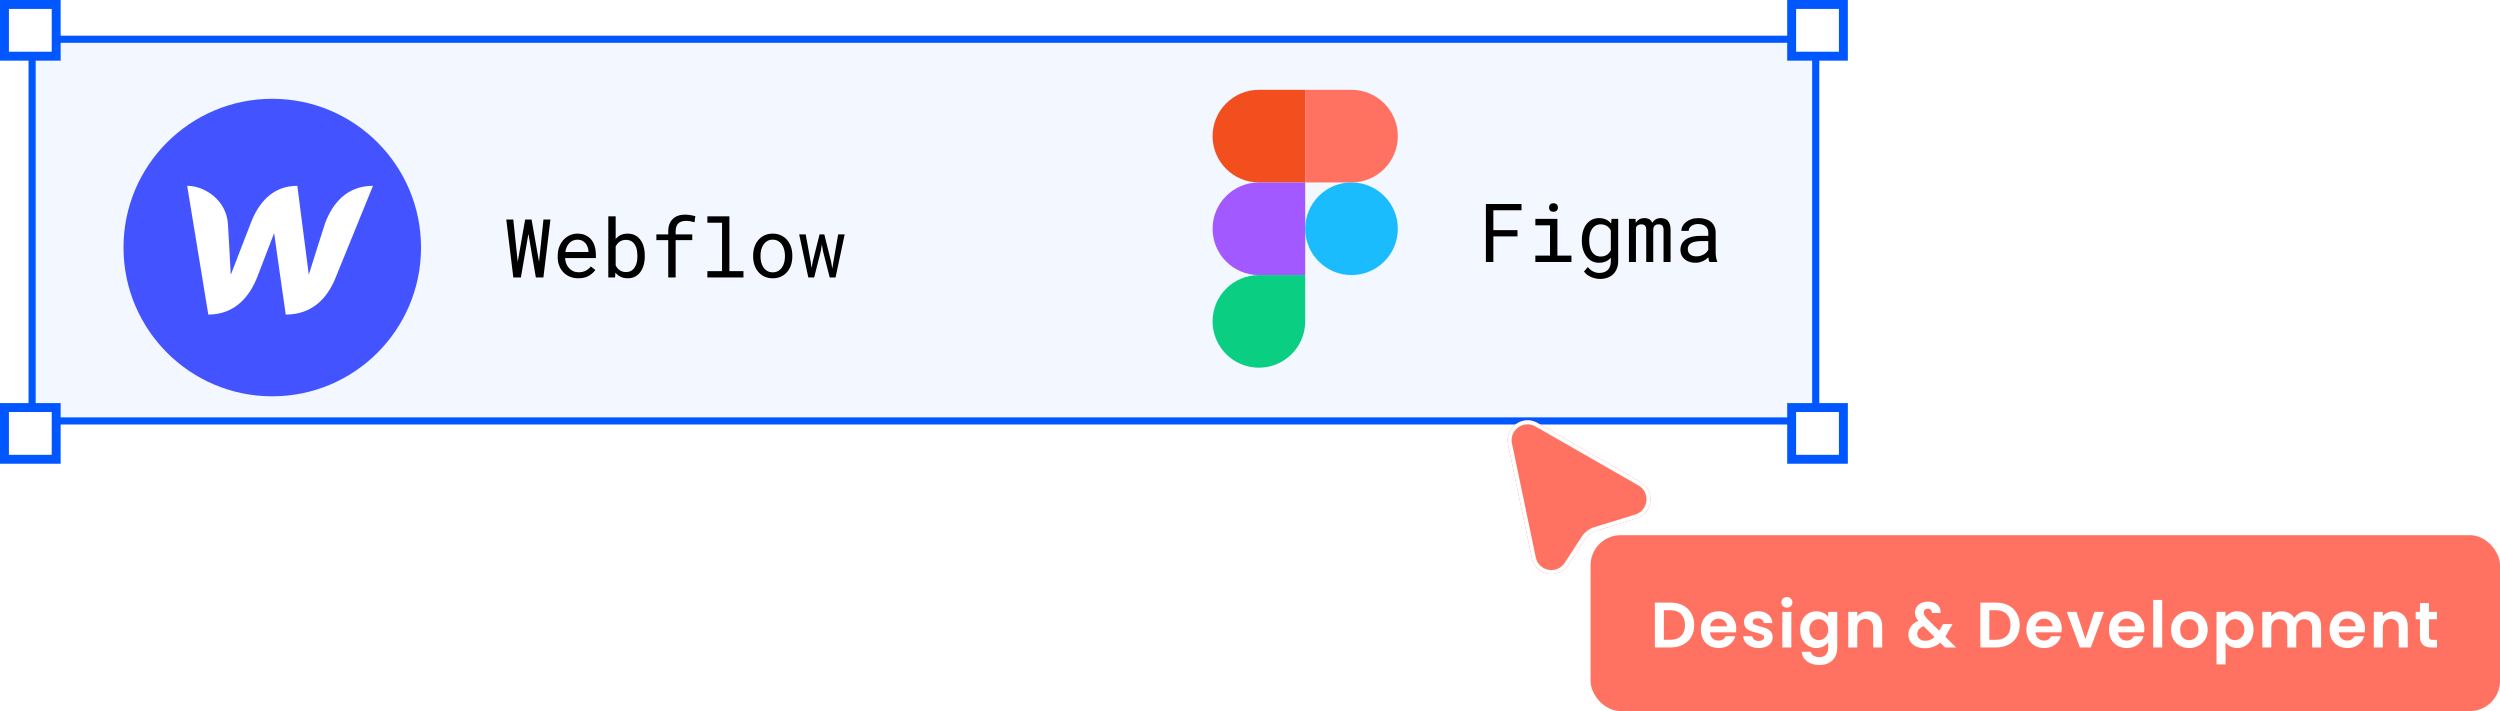 <svg width="668" height="190" viewBox="0 0 668 190" fill="none" xmlns="http://www.w3.org/2000/svg">
<g clip-path="url(#clip0_14_683)">
<rect x="8.578" y="10.485" width="476.584" height="101.989" fill="#0057FF" fill-opacity="0.05" stroke="#0057FF" stroke-width="1.906"/>
<rect x="1.191" y="1.191" width="13.821" height="13.821" fill="white" stroke="#0057FF" stroke-width="2.383"/>
<rect x="478.729" y="1.191" width="13.821" height="13.821" fill="white" stroke="#0057FF" stroke-width="2.383"/>
<rect x="1.191" y="108.899" width="13.821" height="13.821" fill="white" stroke="#0057FF" stroke-width="2.383"/>
<rect x="478.729" y="108.899" width="13.821" height="13.821" fill="white" stroke="#0057FF" stroke-width="2.383"/>
<g filter="url(#filter0_d_14_683)">
<path d="M72.749 22.25C94.703 22.25 112.499 40.047 112.499 62V62C112.499 83.953 94.703 101.749 72.749 101.749V101.749C50.796 101.749 33 83.953 33 62V62C33 40.047 50.796 22.25 72.749 22.25V22.25Z" fill="#4353FF"/>
<path d="M86.842 55.56C86.842 55.56 82.807 68.2 82.509 69.274C82.39 68.22 79.448 45.503 79.448 45.503C72.572 45.503 68.915 50.393 66.967 55.56C66.967 55.56 62.058 68.24 61.66 69.293C61.64 68.3 60.905 55.679 60.905 55.679C60.488 49.339 54.704 45.503 50.014 45.503L55.658 79.907C62.853 79.887 66.728 75.017 68.756 69.83C68.756 69.83 73.068 58.641 73.247 58.144C73.287 58.621 76.348 79.907 76.348 79.907C83.562 79.907 87.458 75.355 89.544 70.367L99.661 45.503C92.526 45.503 88.769 50.373 86.842 55.56Z" fill="white"/>
<path d="M137.159 70L135.276 54.507H137.149L138.266 65.19L138.33 65.808L138.447 65.169L140.32 54.507H142.033L143.916 65.18L144.033 65.808L144.097 65.169L145.214 54.507H147.076L145.193 70H143.182L141.298 58.976L141.192 58.327L141.075 58.987L139.181 70H137.159ZM154.525 70.213C153.716 70.213 152.971 70.075 152.29 69.798C151.616 69.521 151.038 69.135 150.556 68.638C150.074 68.141 149.698 67.553 149.428 66.872C149.158 66.191 149.024 65.449 149.024 64.648V64.201C149.024 63.272 149.173 62.441 149.471 61.711C149.769 60.973 150.166 60.349 150.662 59.838C151.152 59.334 151.709 58.948 152.333 58.678C152.964 58.409 153.61 58.274 154.27 58.274C155.1 58.274 155.823 58.419 156.44 58.71C157.065 58.994 157.582 59.388 157.994 59.891C158.405 60.402 158.71 61.001 158.909 61.69C159.115 62.378 159.218 63.123 159.218 63.924V64.807H150.992V64.882C151.042 65.442 151.152 65.935 151.322 66.361C151.499 66.787 151.741 67.162 152.046 67.489C152.358 67.836 152.734 68.109 153.174 68.308C153.613 68.507 154.099 68.606 154.631 68.606C155.334 68.606 155.958 68.464 156.504 68.18C157.05 67.897 157.504 67.521 157.866 67.052L159.069 67.989C158.686 68.571 158.111 69.088 157.345 69.542C156.586 69.989 155.646 70.213 154.525 70.213ZM154.27 59.891C153.872 59.891 153.496 59.966 153.142 60.115C152.787 60.257 152.468 60.466 152.184 60.742C151.9 61.026 151.659 61.374 151.46 61.785C151.269 62.19 151.134 62.658 151.056 63.19H157.249V63.094C157.249 62.739 157.182 62.36 157.047 61.956C156.912 61.544 156.724 61.189 156.483 60.892C156.242 60.593 155.937 60.352 155.568 60.168C155.206 59.983 154.773 59.891 154.27 59.891ZM172.284 64.371C172.284 64.875 172.245 65.361 172.167 65.829C172.096 66.29 171.99 66.723 171.848 67.127C171.657 67.659 171.405 68.138 171.093 68.564C170.788 68.982 170.419 69.33 169.986 69.606C169.674 69.798 169.33 69.947 168.954 70.053C168.585 70.16 168.184 70.213 167.751 70.213C167.255 70.213 166.801 70.153 166.389 70.032C165.985 69.911 165.62 69.737 165.293 69.51C165.137 69.397 164.988 69.273 164.847 69.138C164.705 69.003 164.57 68.854 164.442 68.691L164.346 70H162.537V53.656H164.506V59.721C164.669 59.515 164.85 59.331 165.049 59.168C165.247 58.997 165.46 58.852 165.687 58.731C165.971 58.582 166.283 58.469 166.624 58.391C166.964 58.313 167.333 58.274 167.73 58.274C168.227 58.274 168.684 58.341 169.103 58.476C169.521 58.611 169.901 58.799 170.241 59.04C170.546 59.267 170.82 59.544 171.061 59.87C171.302 60.189 171.515 60.547 171.699 60.945C171.891 61.392 172.036 61.888 172.135 62.434C172.235 62.974 172.284 63.545 172.284 64.148V64.371ZM170.316 64.148C170.316 63.786 170.291 63.435 170.241 63.094C170.199 62.746 170.131 62.42 170.039 62.115C169.912 61.739 169.745 61.395 169.539 61.083C169.333 60.771 169.082 60.526 168.784 60.349C168.578 60.221 168.347 60.122 168.092 60.051C167.837 59.98 167.553 59.944 167.241 59.944C166.9 59.944 166.588 59.991 166.304 60.083C166.021 60.168 165.769 60.288 165.549 60.445C165.322 60.608 165.12 60.799 164.942 61.019C164.772 61.232 164.627 61.466 164.506 61.721V66.755C164.634 67.01 164.783 67.248 164.953 67.468C165.13 67.68 165.332 67.868 165.559 68.031C165.786 68.195 166.042 68.322 166.326 68.415C166.609 68.5 166.921 68.542 167.262 68.542C167.588 68.542 167.886 68.503 168.156 68.425C168.425 68.34 168.667 68.219 168.879 68.063C169.163 67.865 169.401 67.613 169.592 67.308C169.784 67.003 169.936 66.662 170.05 66.286C170.142 66.003 170.209 65.698 170.252 65.371C170.295 65.045 170.316 64.712 170.316 64.371V64.148ZM178.552 70V60.008H175.381V58.487H178.552V57.678C178.552 56.94 178.658 56.295 178.871 55.741C179.091 55.181 179.4 54.713 179.797 54.337C180.187 53.961 180.659 53.677 181.212 53.486C181.765 53.294 182.383 53.198 183.064 53.198C183.347 53.198 183.628 53.216 183.904 53.251C184.181 53.28 184.454 53.319 184.724 53.368C184.901 53.404 185.078 53.443 185.256 53.486C185.433 53.521 185.614 53.563 185.798 53.613L185.564 55.241C185.273 55.142 184.933 55.057 184.543 54.986C184.16 54.908 183.748 54.869 183.308 54.869C182.861 54.869 182.464 54.926 182.117 55.039C181.776 55.145 181.492 55.309 181.265 55.529C181.024 55.755 180.84 56.05 180.712 56.412C180.591 56.773 180.531 57.196 180.531 57.678V58.487H184.968V60.008H180.531V70H178.552ZM189.012 53.656H194.896V68.297H198.652V70H189.012V68.297H192.928V55.369H189.012V53.656ZM201.238 64.137C201.238 63.307 201.359 62.537 201.6 61.828C201.841 61.111 202.189 60.491 202.643 59.966C203.09 59.441 203.636 59.029 204.281 58.731C204.927 58.426 205.654 58.274 206.463 58.274C207.278 58.274 208.009 58.426 208.655 58.731C209.307 59.029 209.861 59.441 210.315 59.966C210.762 60.491 211.106 61.111 211.347 61.828C211.588 62.537 211.709 63.307 211.709 64.137V64.371C211.709 65.201 211.588 65.971 211.347 66.68C211.106 67.389 210.762 68.007 210.315 68.532C209.861 69.056 209.311 69.468 208.665 69.766C208.02 70.064 207.293 70.213 206.484 70.213C205.668 70.213 204.934 70.064 204.281 69.766C203.636 69.468 203.09 69.056 202.643 68.532C202.189 68.007 201.841 67.389 201.6 66.68C201.359 65.971 201.238 65.201 201.238 64.371V64.137ZM203.207 64.371C203.207 64.939 203.274 65.481 203.409 65.999C203.544 66.51 203.749 66.96 204.026 67.35C204.295 67.741 204.636 68.049 205.047 68.276C205.459 68.503 205.938 68.617 206.484 68.617C207.023 68.617 207.495 68.503 207.899 68.276C208.311 68.049 208.655 67.741 208.931 67.35C209.201 66.96 209.403 66.51 209.538 65.999C209.673 65.481 209.74 64.939 209.74 64.371V64.137C209.74 63.577 209.669 63.041 209.527 62.53C209.392 62.012 209.19 61.558 208.921 61.168C208.644 60.778 208.3 60.469 207.889 60.242C207.484 60.008 207.009 59.891 206.463 59.891C205.916 59.891 205.441 60.008 205.037 60.242C204.632 60.469 204.295 60.778 204.026 61.168C203.749 61.558 203.544 62.012 203.409 62.53C203.274 63.041 203.207 63.577 203.207 64.137V64.371ZM215.986 70L213.539 58.487H215.284L216.625 65.829L216.859 67.478L217.146 65.829L218.987 58.487H220.253L222.083 65.829L222.392 67.638L222.679 65.829L223.956 58.487H225.701L223.254 70H221.7L219.902 62.945L219.604 61.157L219.317 62.945L217.54 70H215.986Z" fill="black"/>
</g>
<g clip-path="url(#clip1_14_683)">
<g clip-path="url(#clip2_14_683)">
<path d="M324 36.375C324 29.544 329.544 24 336.375 24H348.75V48.75H336.375C329.544 48.75 324 43.206 324 36.375Z" fill="#F24E1E"/>
<path d="M348.75 24H361.125C367.956 24 373.5 29.544 373.5 36.375C373.5 43.206 367.956 48.75 361.125 48.75H348.75V24Z" fill="#FF7262"/>
<path d="M324 61.125C324 54.294 329.544 48.75 336.375 48.75H348.75V73.5H336.375C329.544 73.5 324 67.956 324 61.125Z" fill="#A259FF"/>
<path d="M373.5 61.125C373.5 67.956 367.956 73.5 361.125 73.5C354.294 73.5 348.75 67.956 348.75 61.125C348.75 54.294 354.294 48.75 361.125 48.75C367.956 48.75 373.5 54.294 373.5 61.125Z" fill="#1ABCFE"/>
<path d="M336.375 98.25C343.206 98.25 348.75 92.706 348.75 85.875V73.5H336.375C329.544 73.5 324 79.044 324 85.875C324 92.706 329.544 98.25 336.375 98.25Z" fill="#0ACF83"/>
</g>
</g>
<path d="M405.471 63.158H399.022V70H397.032V54.507H406.545V56.188H399.022V61.487H405.471V63.158ZM410.248 58.487H416.133V68.297H419.889V70H410.248V68.297H414.164V60.2H410.248V58.487ZM413.909 55.465C413.909 55.294 413.934 55.135 413.983 54.986C414.04 54.837 414.125 54.709 414.239 54.603C414.331 54.511 414.448 54.44 414.59 54.39C414.739 54.333 414.905 54.305 415.09 54.305C415.274 54.305 415.437 54.333 415.579 54.39C415.721 54.44 415.838 54.511 415.93 54.603C416.044 54.702 416.129 54.826 416.186 54.975C416.243 55.124 416.271 55.287 416.271 55.465C416.271 55.784 416.172 56.05 415.973 56.263C415.774 56.476 415.48 56.582 415.09 56.582C414.693 56.582 414.395 56.476 414.196 56.263C414.004 56.05 413.909 55.784 413.909 55.465ZM422.666 64.148C422.666 63.289 422.769 62.502 422.975 61.785C423.187 61.062 423.492 60.441 423.89 59.923C424.287 59.405 424.769 59.001 425.337 58.71C425.904 58.419 426.546 58.274 427.263 58.274C427.724 58.274 428.146 58.327 428.529 58.434C428.919 58.54 429.27 58.696 429.583 58.902C429.753 59.008 429.912 59.132 430.061 59.274C430.217 59.416 430.363 59.572 430.498 59.742L430.593 58.487H432.381V69.755C432.381 70.514 432.26 71.188 432.019 71.777C431.785 72.366 431.455 72.866 431.03 73.277C430.597 73.689 430.083 74.001 429.487 74.214C428.891 74.427 428.231 74.533 427.508 74.533C427.21 74.533 426.869 74.498 426.486 74.427C426.103 74.363 425.716 74.253 425.326 74.097C424.929 73.948 424.546 73.746 424.177 73.49C423.815 73.235 423.503 72.919 423.241 72.543L424.262 71.362C424.503 71.653 424.752 71.898 425.007 72.096C425.262 72.302 425.521 72.465 425.784 72.586C426.046 72.706 426.309 72.791 426.571 72.841C426.834 72.898 427.096 72.926 427.359 72.926C427.827 72.926 428.249 72.859 428.625 72.724C429.001 72.589 429.324 72.391 429.593 72.128C429.856 71.873 430.058 71.554 430.2 71.171C430.342 70.787 430.413 70.348 430.413 69.851V68.861C430.264 69.032 430.104 69.188 429.934 69.33C429.771 69.472 429.593 69.596 429.402 69.702C429.104 69.865 428.774 69.989 428.412 70.075C428.05 70.167 427.66 70.213 427.242 70.213C426.539 70.213 425.904 70.064 425.337 69.766C424.769 69.468 424.291 69.056 423.9 68.532C423.503 68.007 423.198 67.389 422.985 66.68C422.772 65.964 422.666 65.194 422.666 64.371V64.148ZM424.635 64.371C424.635 64.931 424.691 65.463 424.805 65.967C424.925 66.471 425.113 66.914 425.369 67.297C425.617 67.68 425.936 67.985 426.326 68.212C426.717 68.432 427.185 68.542 427.731 68.542C428.072 68.542 428.377 68.503 428.646 68.425C428.923 68.34 429.171 68.223 429.391 68.074C429.604 67.925 429.795 67.748 429.966 67.542C430.136 67.336 430.285 67.109 430.413 66.861V61.583C430.285 61.342 430.136 61.122 429.966 60.923C429.795 60.725 429.6 60.551 429.38 60.402C429.16 60.26 428.916 60.15 428.646 60.072C428.377 59.987 428.079 59.944 427.752 59.944C427.199 59.944 426.724 60.058 426.326 60.285C425.936 60.512 425.617 60.817 425.369 61.2C425.113 61.59 424.925 62.041 424.805 62.551C424.691 63.055 424.635 63.587 424.635 64.148V64.371ZM437.02 58.487L437.074 59.572C437.308 59.168 437.613 58.852 437.989 58.625C438.372 58.398 438.833 58.281 439.372 58.274C439.677 58.274 439.95 58.309 440.191 58.38C440.44 58.444 440.656 58.54 440.841 58.668C440.975 58.767 441.096 58.888 441.202 59.029C441.316 59.171 441.412 59.331 441.49 59.508C441.589 59.345 441.706 59.193 441.841 59.051C441.976 58.909 442.121 58.785 442.277 58.678C442.476 58.558 442.696 58.462 442.937 58.391C443.185 58.32 443.455 58.281 443.745 58.274C444.143 58.274 444.501 58.334 444.82 58.455C445.139 58.568 445.409 58.739 445.629 58.965C445.87 59.221 446.054 59.554 446.182 59.966C446.31 60.37 446.374 60.849 446.374 61.402V70H444.501V61.381C444.501 61.14 444.473 60.927 444.416 60.742C444.359 60.558 444.277 60.406 444.171 60.285C444.058 60.172 443.916 60.086 443.745 60.03C443.582 59.973 443.391 59.944 443.171 59.944C442.937 59.944 442.735 59.976 442.564 60.04C442.394 60.104 442.252 60.189 442.139 60.296C442.025 60.409 441.937 60.54 441.873 60.689C441.809 60.831 441.766 60.991 441.745 61.168C441.745 61.204 441.745 61.239 441.745 61.275C441.745 61.303 441.745 61.338 441.745 61.381V70H439.872V61.37C439.872 61.129 439.844 60.916 439.787 60.732C439.737 60.547 439.656 60.395 439.542 60.274C439.436 60.161 439.301 60.079 439.138 60.03C438.982 59.973 438.797 59.944 438.585 59.944C438.351 59.944 438.145 59.973 437.967 60.03C437.797 60.079 437.652 60.154 437.531 60.253C437.439 60.331 437.357 60.42 437.286 60.519C437.223 60.618 437.169 60.725 437.127 60.838V70H435.254V58.487H437.02ZM456.77 70C456.692 69.851 456.628 69.667 456.578 69.447C456.536 69.22 456.504 68.986 456.482 68.744C456.284 68.943 456.06 69.131 455.812 69.308C455.571 69.486 455.305 69.642 455.014 69.776C454.716 69.911 454.4 70.018 454.067 70.096C453.734 70.174 453.379 70.213 453.003 70.213C452.393 70.213 451.84 70.124 451.343 69.947C450.853 69.769 450.438 69.528 450.098 69.223C449.75 68.925 449.481 68.571 449.289 68.159C449.105 67.741 449.013 67.29 449.013 66.808C449.013 66.176 449.137 65.623 449.385 65.148C449.64 64.672 449.999 64.275 450.46 63.956C450.921 63.644 451.474 63.41 452.12 63.254C452.772 63.098 453.499 63.02 454.301 63.02H456.451V62.115C456.451 61.768 456.387 61.455 456.259 61.179C456.131 60.902 455.95 60.664 455.716 60.466C455.482 60.274 455.195 60.125 454.854 60.019C454.521 59.913 454.145 59.859 453.726 59.859C453.336 59.859 452.985 59.909 452.673 60.008C452.368 60.108 452.109 60.239 451.896 60.402C451.683 60.565 451.517 60.76 451.396 60.987C451.283 61.207 451.226 61.438 451.226 61.679H449.247C449.254 61.26 449.36 60.849 449.566 60.445C449.779 60.04 450.084 59.675 450.481 59.349C450.871 59.029 451.347 58.77 451.907 58.572C452.474 58.373 453.116 58.274 453.833 58.274C454.486 58.274 455.092 58.355 455.652 58.519C456.213 58.675 456.699 58.912 457.11 59.231C457.515 59.558 457.834 59.962 458.068 60.445C458.302 60.927 458.419 61.491 458.419 62.136V67.489C458.419 67.872 458.455 68.28 458.525 68.713C458.596 69.138 458.696 69.51 458.823 69.83V70H456.77ZM453.29 68.5C453.673 68.5 454.032 68.45 454.365 68.351C454.698 68.251 455.003 68.12 455.28 67.957C455.55 67.794 455.784 67.609 455.982 67.404C456.181 67.191 456.337 66.971 456.451 66.744V64.414H454.62C453.939 64.414 453.343 64.474 452.833 64.594C452.329 64.708 451.928 64.885 451.63 65.126C451.417 65.297 451.254 65.499 451.141 65.733C451.034 65.967 450.981 66.233 450.981 66.531C450.981 66.815 451.027 67.077 451.119 67.319C451.219 67.56 451.364 67.765 451.556 67.936C451.747 68.113 451.988 68.251 452.279 68.351C452.57 68.45 452.907 68.5 453.29 68.5Z" fill="black"/>
<g filter="url(#filter1_d_14_683)">
<path d="M402.949 108.075C402.007 103.572 406.827 100.07 410.819 102.358L438.336 118.128C442.383 120.447 441.711 126.478 437.253 127.85L426.396 131.189C425.201 131.557 424.173 132.333 423.492 133.382L419.003 140.298C416.412 144.289 410.287 143.144 409.312 138.486L402.949 108.075Z" fill="#FF7262"/>
<path d="M410.552 102.823L438.07 118.594C441.709 120.68 441.105 126.104 437.095 127.337L426.238 130.677C424.923 131.081 423.791 131.936 423.042 133.09L418.553 140.005C416.222 143.595 410.714 142.566 409.837 138.377L403.474 107.965C402.627 103.916 406.962 100.766 410.552 102.823Z" stroke="white" stroke-width="1.073"/>
</g>
<rect x="425" y="143" width="243" height="47" rx="8.047" fill="#FF7262"/>
<path d="M446.373 161.017C447.632 161.017 448.737 161.263 449.687 161.755C450.648 162.247 451.386 162.951 451.901 163.867C452.428 164.771 452.691 165.824 452.691 167.026C452.691 168.227 452.428 169.28 451.901 170.185C451.386 171.077 450.648 171.77 449.687 172.262C448.737 172.754 447.632 173 446.373 173H442.185V161.017H446.373ZM446.288 170.957C447.547 170.957 448.519 170.614 449.206 169.927C449.893 169.24 450.236 168.273 450.236 167.026C450.236 165.778 449.893 164.805 449.206 164.107C448.519 163.398 447.547 163.043 446.288 163.043H444.588V170.957H446.288ZM463.932 168.039C463.932 168.382 463.909 168.691 463.864 168.966H456.911C456.968 169.652 457.208 170.19 457.632 170.579C458.055 170.969 458.576 171.163 459.194 171.163C460.087 171.163 460.722 170.78 461.1 170.013H463.692C463.417 170.928 462.891 171.684 462.113 172.279C461.334 172.863 460.379 173.155 459.246 173.155C458.33 173.155 457.506 172.954 456.774 172.554C456.052 172.142 455.486 171.564 455.074 170.82C454.673 170.076 454.473 169.217 454.473 168.245C454.473 167.26 454.673 166.396 455.074 165.652C455.474 164.908 456.035 164.336 456.756 163.936C457.477 163.535 458.307 163.335 459.246 163.335C460.15 163.335 460.957 163.529 461.666 163.918C462.387 164.307 462.942 164.863 463.332 165.584C463.732 166.293 463.932 167.112 463.932 168.039ZM461.443 167.352C461.432 166.734 461.208 166.242 460.774 165.875C460.339 165.498 459.806 165.309 459.177 165.309C458.582 165.309 458.078 165.492 457.666 165.858C457.266 166.213 457.02 166.711 456.928 167.352H461.443ZM469.927 173.155C469.149 173.155 468.451 173.017 467.833 172.742C467.215 172.456 466.722 172.073 466.356 171.592C466.001 171.112 465.807 170.579 465.773 169.996H468.193C468.239 170.362 468.416 170.665 468.725 170.906C469.046 171.146 469.441 171.266 469.91 171.266C470.368 171.266 470.723 171.175 470.974 170.991C471.238 170.808 471.369 170.574 471.369 170.288C471.369 169.979 471.209 169.75 470.888 169.601C470.579 169.441 470.082 169.269 469.395 169.086C468.685 168.914 468.102 168.737 467.644 168.554C467.197 168.37 466.808 168.09 466.476 167.712C466.156 167.335 465.996 166.825 465.996 166.184C465.996 165.658 466.144 165.177 466.442 164.742C466.751 164.307 467.186 163.964 467.747 163.712C468.319 163.461 468.989 163.335 469.755 163.335C470.888 163.335 471.793 163.621 472.468 164.193C473.143 164.754 473.515 165.515 473.584 166.476H471.283C471.249 166.099 471.089 165.801 470.803 165.584C470.528 165.355 470.156 165.24 469.687 165.24C469.252 165.24 468.914 165.32 468.674 165.481C468.445 165.641 468.33 165.864 468.33 166.15C468.33 166.471 468.491 166.717 468.811 166.888C469.132 167.049 469.63 167.215 470.305 167.386C470.991 167.558 471.558 167.735 472.004 167.918C472.451 168.102 472.834 168.388 473.155 168.777C473.486 169.154 473.658 169.658 473.67 170.288C473.67 170.837 473.515 171.329 473.206 171.764C472.909 172.199 472.474 172.542 471.901 172.794C471.341 173.034 470.682 173.155 469.927 173.155ZM477.462 162.356C477.039 162.356 476.684 162.224 476.398 161.961C476.123 161.687 475.986 161.349 475.986 160.948C475.986 160.548 476.123 160.216 476.398 159.953C476.684 159.678 477.039 159.541 477.462 159.541C477.886 159.541 478.235 159.678 478.51 159.953C478.796 160.216 478.939 160.548 478.939 160.948C478.939 161.349 478.796 161.687 478.51 161.961C478.235 162.224 477.886 162.356 477.462 162.356ZM478.647 163.489V173H476.243V163.489H478.647ZM485.348 163.335C486.057 163.335 486.681 163.478 487.219 163.764C487.757 164.039 488.18 164.399 488.489 164.845V163.489H490.91V173.069C490.91 173.95 490.733 174.734 490.378 175.421C490.023 176.119 489.491 176.668 488.781 177.069C488.072 177.481 487.213 177.687 486.206 177.687C484.856 177.687 483.745 177.372 482.876 176.743C482.017 176.113 481.531 175.255 481.416 174.167H483.803C483.929 174.602 484.197 174.946 484.61 175.197C485.033 175.461 485.542 175.592 486.137 175.592C486.836 175.592 487.402 175.381 487.837 174.957C488.272 174.545 488.489 173.916 488.489 173.069V171.592C488.18 172.039 487.751 172.411 487.202 172.708C486.664 173.006 486.046 173.155 485.348 173.155C484.547 173.155 483.814 172.948 483.15 172.536C482.486 172.124 481.96 171.546 481.571 170.803C481.193 170.047 481.004 169.183 481.004 168.21C481.004 167.249 481.193 166.396 481.571 165.652C481.96 164.908 482.481 164.336 483.133 163.936C483.797 163.535 484.535 163.335 485.348 163.335ZM488.489 168.245C488.489 167.661 488.375 167.163 488.146 166.751C487.917 166.328 487.608 166.007 487.219 165.79C486.83 165.561 486.412 165.446 485.966 165.446C485.519 165.446 485.107 165.555 484.73 165.772C484.352 165.99 484.043 166.31 483.803 166.734C483.574 167.146 483.459 167.638 483.459 168.21C483.459 168.783 483.574 169.286 483.803 169.721C484.043 170.144 484.352 170.471 484.73 170.7C485.119 170.928 485.531 171.043 485.966 171.043C486.412 171.043 486.83 170.934 487.219 170.717C487.608 170.488 487.917 170.167 488.146 169.755C488.375 169.332 488.489 168.828 488.489 168.245ZM499.129 163.352C500.262 163.352 501.177 163.712 501.876 164.433C502.574 165.143 502.923 166.139 502.923 167.421V173H500.519V167.747C500.519 166.991 500.33 166.413 499.953 166.013C499.575 165.601 499.06 165.395 498.408 165.395C497.744 165.395 497.217 165.601 496.828 166.013C496.451 166.413 496.262 166.991 496.262 167.747V173H493.858V163.489H496.262V164.674C496.582 164.262 496.988 163.941 497.481 163.712C497.984 163.472 498.534 163.352 499.129 163.352ZM519.72 173L518.415 171.712C517.305 172.708 515.949 173.206 514.346 173.206C513.465 173.206 512.687 173.057 512.011 172.76C511.348 172.451 510.833 172.021 510.466 171.472C510.1 170.911 509.917 170.265 509.917 169.532C509.917 168.742 510.14 168.033 510.587 167.403C511.033 166.774 511.691 166.265 512.561 165.875C512.252 165.498 512.029 165.137 511.891 164.794C511.754 164.439 511.685 164.061 511.685 163.661C511.685 163.111 511.828 162.619 512.114 162.184C512.401 161.738 512.807 161.389 513.333 161.137C513.871 160.885 514.495 160.76 515.205 160.76C515.926 160.76 516.544 160.897 517.059 161.172C517.574 161.446 517.957 161.812 518.209 162.27C518.461 162.728 518.57 163.237 518.535 163.798H516.2C516.212 163.42 516.12 163.134 515.926 162.94C515.731 162.734 515.468 162.631 515.136 162.631C514.816 162.631 514.547 162.728 514.329 162.923C514.123 163.106 514.02 163.346 514.02 163.644C514.02 163.93 514.106 164.216 514.278 164.502C514.449 164.777 514.73 165.12 515.119 165.532L518.14 168.519C518.163 168.496 518.18 168.473 518.192 168.451C518.203 168.428 518.215 168.405 518.226 168.382L519.205 166.751H521.711L520.509 168.863C520.281 169.309 520.034 169.732 519.771 170.133L522.673 173H519.72ZM514.415 171.215C515.353 171.215 516.183 170.883 516.904 170.219L513.951 167.3C512.841 167.793 512.286 168.491 512.286 169.395C512.286 169.91 512.481 170.345 512.87 170.7C513.259 171.043 513.774 171.215 514.415 171.215ZM533.344 161.017C534.603 161.017 535.707 161.263 536.657 161.755C537.619 162.247 538.357 162.951 538.872 163.867C539.398 164.771 539.662 165.824 539.662 167.026C539.662 168.227 539.398 169.28 538.872 170.185C538.357 171.077 537.619 171.77 536.657 172.262C535.707 172.754 534.603 173 533.344 173H529.155V161.017H533.344ZM533.258 170.957C534.517 170.957 535.49 170.614 536.177 169.927C536.863 169.24 537.207 168.273 537.207 167.026C537.207 165.778 536.863 164.805 536.177 164.107C535.49 163.398 534.517 163.043 533.258 163.043H531.559V170.957H533.258ZM550.903 168.039C550.903 168.382 550.88 168.691 550.834 168.966H543.881C543.939 169.652 544.179 170.19 544.602 170.579C545.026 170.969 545.547 171.163 546.165 171.163C547.057 171.163 547.693 170.78 548.07 170.013H550.663C550.388 170.928 549.861 171.684 549.083 172.279C548.305 172.863 547.349 173.155 546.216 173.155C545.301 173.155 544.476 172.954 543.744 172.554C543.023 172.142 542.456 171.564 542.044 170.82C541.644 170.076 541.444 169.217 541.444 168.245C541.444 167.26 541.644 166.396 542.044 165.652C542.445 164.908 543.006 164.336 543.727 163.936C544.448 163.535 545.278 163.335 546.216 163.335C547.12 163.335 547.927 163.529 548.637 163.918C549.358 164.307 549.913 164.863 550.302 165.584C550.703 166.293 550.903 167.112 550.903 168.039ZM548.414 167.352C548.402 166.734 548.179 166.242 547.744 165.875C547.309 165.498 546.777 165.309 546.147 165.309C545.552 165.309 545.049 165.492 544.637 165.858C544.236 166.213 543.99 166.711 543.899 167.352H548.414ZM557.224 170.785L559.627 163.489H562.185L558.666 173H555.747L552.245 163.489H554.82L557.224 170.785ZM572.977 168.039C572.977 168.382 572.954 168.691 572.909 168.966H565.956C566.013 169.652 566.253 170.19 566.677 170.579C567.1 170.969 567.621 171.163 568.239 171.163C569.132 171.163 569.767 170.78 570.145 170.013H572.737C572.462 170.928 571.936 171.684 571.158 172.279C570.379 172.863 569.424 173.155 568.291 173.155C567.375 173.155 566.551 172.954 565.818 172.554C565.097 172.142 564.531 171.564 564.119 170.82C563.718 170.076 563.518 169.217 563.518 168.245C563.518 167.26 563.718 166.396 564.119 165.652C564.519 164.908 565.08 164.336 565.801 163.936C566.522 163.535 567.352 163.335 568.291 163.335C569.195 163.335 570.002 163.529 570.711 163.918C571.432 164.307 571.987 164.863 572.376 165.584C572.777 166.293 572.977 167.112 572.977 168.039ZM570.488 167.352C570.477 166.734 570.253 166.242 569.818 165.875C569.384 165.498 568.851 165.309 568.222 165.309C567.627 165.309 567.123 165.492 566.711 165.858C566.311 166.213 566.064 166.711 565.973 167.352H570.488ZM577.736 160.296V173H575.332V160.296H577.736ZM584.935 173.155C584.019 173.155 583.195 172.954 582.462 172.554C581.73 172.142 581.152 171.564 580.729 170.82C580.317 170.076 580.111 169.217 580.111 168.245C580.111 167.272 580.322 166.413 580.746 165.669C581.181 164.926 581.77 164.353 582.514 163.953C583.258 163.541 584.088 163.335 585.003 163.335C585.919 163.335 586.749 163.541 587.493 163.953C588.237 164.353 588.82 164.926 589.244 165.669C589.679 166.413 589.896 167.272 589.896 168.245C589.896 169.217 589.673 170.076 589.227 170.82C588.792 171.564 588.196 172.142 587.441 172.554C586.697 172.954 585.862 173.155 584.935 173.155ZM584.935 171.06C585.37 171.06 585.776 170.957 586.154 170.751C586.543 170.534 586.852 170.213 587.081 169.79C587.309 169.366 587.424 168.851 587.424 168.245C587.424 167.34 587.184 166.648 586.703 166.167C586.234 165.675 585.656 165.429 584.969 165.429C584.282 165.429 583.704 165.675 583.235 166.167C582.777 166.648 582.548 167.34 582.548 168.245C582.548 169.149 582.772 169.847 583.218 170.339C583.676 170.82 584.248 171.06 584.935 171.06ZM594.663 164.863C594.972 164.428 595.396 164.067 595.934 163.781C596.483 163.483 597.107 163.335 597.805 163.335C598.618 163.335 599.35 163.535 600.003 163.936C600.666 164.336 601.187 164.908 601.565 165.652C601.954 166.385 602.148 167.237 602.148 168.21C602.148 169.183 601.954 170.047 601.565 170.803C601.187 171.546 600.666 172.124 600.003 172.536C599.35 172.948 598.618 173.155 597.805 173.155C597.107 173.155 596.489 173.011 595.951 172.725C595.424 172.439 594.995 172.079 594.663 171.644V177.532H592.26V163.489H594.663V164.863ZM599.693 168.21C599.693 167.638 599.573 167.146 599.333 166.734C599.104 166.31 598.795 165.99 598.406 165.772C598.028 165.555 597.616 165.446 597.17 165.446C596.735 165.446 596.323 165.561 595.934 165.79C595.556 166.007 595.247 166.328 595.007 166.751C594.778 167.174 594.663 167.672 594.663 168.245C594.663 168.817 594.778 169.315 595.007 169.738C595.247 170.162 595.556 170.488 595.934 170.717C596.323 170.934 596.735 171.043 597.17 171.043C597.616 171.043 598.028 170.928 598.406 170.7C598.795 170.471 599.104 170.144 599.333 169.721C599.573 169.298 599.693 168.794 599.693 168.21ZM616.307 163.352C617.475 163.352 618.413 163.712 619.123 164.433C619.844 165.143 620.204 166.139 620.204 167.421V173H617.801V167.747C617.801 167.003 617.612 166.436 617.234 166.047C616.857 165.647 616.341 165.446 615.689 165.446C615.037 165.446 614.516 165.647 614.127 166.047C613.749 166.436 613.56 167.003 613.56 167.747V173H611.157V167.747C611.157 167.003 610.968 166.436 610.59 166.047C610.213 165.647 609.698 165.446 609.045 165.446C608.381 165.446 607.855 165.647 607.466 166.047C607.088 166.436 606.899 167.003 606.899 167.747V173H604.496V163.489H606.899V164.639C607.208 164.239 607.603 163.924 608.084 163.695C608.576 163.466 609.114 163.352 609.698 163.352C610.442 163.352 611.105 163.512 611.689 163.833C612.273 164.142 612.725 164.588 613.045 165.172C613.354 164.622 613.801 164.182 614.384 163.85C614.98 163.518 615.62 163.352 616.307 163.352ZM631.927 168.039C631.927 168.382 631.904 168.691 631.858 168.966H624.906C624.963 169.652 625.203 170.19 625.627 170.579C626.05 170.969 626.571 171.163 627.189 171.163C628.082 171.163 628.717 170.78 629.094 170.013H631.687C631.412 170.928 630.886 171.684 630.107 172.279C629.329 172.863 628.373 173.155 627.24 173.155C626.325 173.155 625.501 172.954 624.768 172.554C624.047 172.142 623.481 171.564 623.069 170.82C622.668 170.076 622.468 169.217 622.468 168.245C622.468 167.26 622.668 166.396 623.069 165.652C623.469 164.908 624.03 164.336 624.751 163.936C625.472 163.535 626.302 163.335 627.24 163.335C628.144 163.335 628.951 163.529 629.661 163.918C630.382 164.307 630.937 164.863 631.326 165.584C631.727 166.293 631.927 167.112 631.927 168.039ZM629.438 167.352C629.426 166.734 629.203 166.242 628.768 165.875C628.333 165.498 627.801 165.309 627.172 165.309C626.577 165.309 626.073 165.492 625.661 165.858C625.26 166.213 625.014 166.711 624.923 167.352H629.438ZM639.553 163.352C640.686 163.352 641.601 163.712 642.3 164.433C642.998 165.143 643.347 166.139 643.347 167.421V173H640.943V167.747C640.943 166.991 640.754 166.413 640.377 166.013C639.999 165.601 639.484 165.395 638.832 165.395C638.168 165.395 637.641 165.601 637.252 166.013C636.875 166.413 636.686 166.991 636.686 167.747V173H634.282V163.489H636.686V164.674C637.006 164.262 637.412 163.941 637.905 163.712C638.408 163.472 638.958 163.352 639.553 163.352ZM649.031 165.463V170.064C649.031 170.385 649.106 170.619 649.255 170.768C649.415 170.906 649.678 170.974 650.044 170.974H651.16V173H649.65C647.624 173 646.611 172.016 646.611 170.047V165.463H645.478V163.489H646.611V161.137H649.031V163.489H651.16V165.463H649.031Z" fill="white"/>
</g>
<defs>
<filter id="filter0_d_14_683" x="-18.834" y="-25.437" width="297.168" height="183.168" filterUnits="userSpaceOnUse" color-interpolation-filters="sRGB">
<feFlood flood-opacity="0" result="BackgroundImageFix"/>
<feColorMatrix in="SourceAlpha" type="matrix" values="0 0 0 0 0 0 0 0 0 0 0 0 0 0 0 0 0 0 127 0" result="hardAlpha"/>
<feOffset dy="4.147"/>
<feGaussianBlur stdDeviation="25.917"/>
<feColorMatrix type="matrix" values="0 0 0 0 0 0 0 0 0 0 0 0 0 0 0 0 0 0 0.1 0"/>
<feBlend mode="normal" in2="BackgroundImageFix" result="effect1_dropShadow_14_683"/>
<feBlend mode="normal" in="SourceGraphic" in2="effect1_dropShadow_14_683" result="shape"/>
</filter>
<filter id="filter1_d_14_683" x="381.504" y="90.974" width="80.84" height="83.744" filterUnits="userSpaceOnUse" color-interpolation-filters="sRGB">
<feFlood flood-opacity="0" result="BackgroundImageFix"/>
<feColorMatrix in="SourceAlpha" type="matrix" values="0 0 0 0 0 0 0 0 0 0 0 0 0 0 0 0 0 0 127 0" result="hardAlpha"/>
<feOffset dy="10.663"/>
<feGaussianBlur stdDeviation="10.663"/>
<feColorMatrix type="matrix" values="0 0 0 0 0 0 0 0 0 0 0 0 0 0 0 0 0 0 0.21 0"/>
<feBlend mode="normal" in2="BackgroundImageFix" result="effect1_dropShadow_14_683"/>
<feBlend mode="normal" in="SourceGraphic" in2="effect1_dropShadow_14_683" result="shape"/>
</filter>
<clipPath id="clip0_14_683">
<rect width="668" height="190" fill="white"/>
</clipPath>
<clipPath id="clip1_14_683">
<rect x="312" y="13" width="73.501" height="96.25" rx="36.75" fill="white"/>
</clipPath>
<clipPath id="clip2_14_683">
<rect width="73.501" height="74.25" fill="white" transform="translate(312 24)"/>
</clipPath>
</defs>
</svg>
